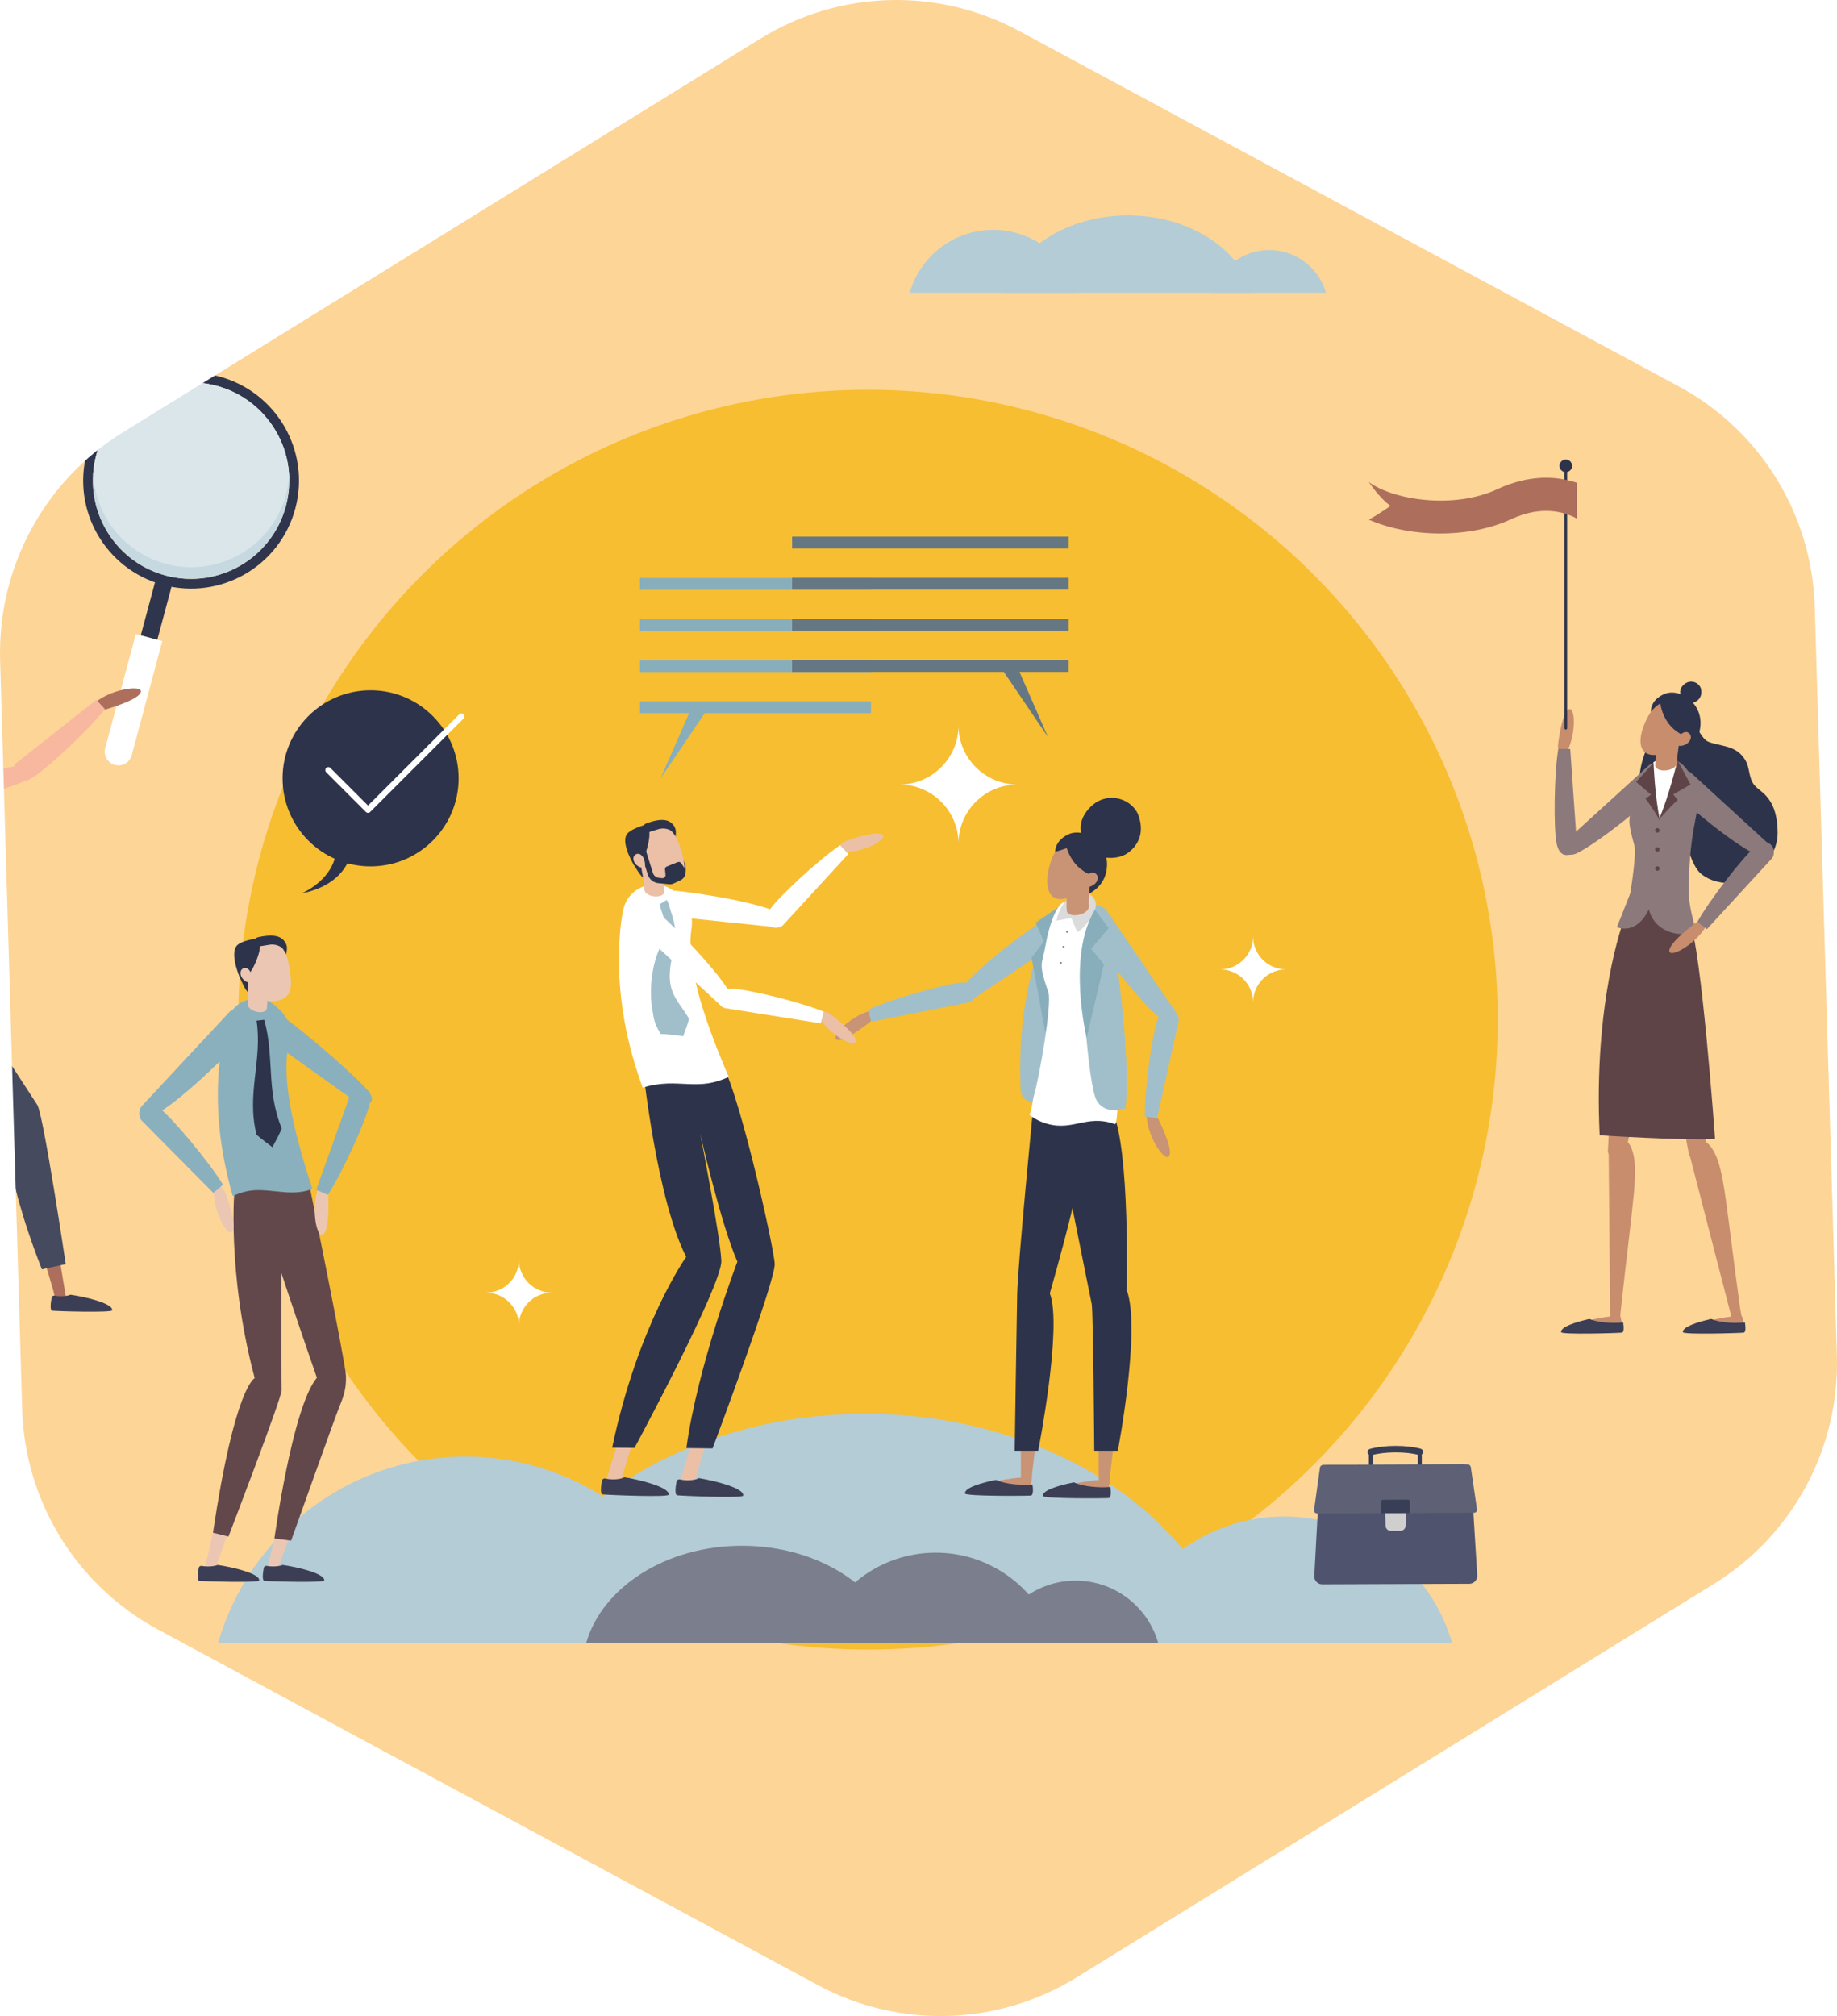 <?xml version="1.0" encoding="UTF-8"?><svg xmlns="http://www.w3.org/2000/svg" viewBox="0 0 1387.309 1522.189"><rect x="0" y="0" width="1387.309" height="1522.189" fill="#808080" stroke="none"/><defs><style>.cls-1{fill:#f7be31;}.cls-2{fill:#f8b89f;}.cls-3{fill:#ebc7b3;}.cls-4{fill:#ebc0a7;}.cls-5{fill:#fff;}.cls-6{fill:#fdd597;}.cls-7{fill:#657782;}.cls-8{fill:#8ab0bd;}.cls-9{fill:#b4ccd5;}.cls-10{fill:#8c797b;}.cls-11{fill:#cfcfcf;}.cls-12{fill:#c78d6d;}.cls-13{fill:#dbdbdb;}.cls-14{fill:#ad6f5c;}.cls-15{fill:#dae6ea;}.cls-16{fill:#c7d9e0;}.cls-17{fill:#c99375;}.cls-18{fill:#a1bfca;}.cls-19{fill:#8987a8;}.cls-20{fill:#88aebc;}.cls-21{fill:#2d334a;}.cls-22{fill:#2f354c;}.cls-23{fill:#383e56;}.cls-24{fill:#3b3e54;}.cls-25{fill:#62484b;}.cls-26{fill:#454a5f;}.cls-27{fill:#5e6175;}.cls-28{fill:#5e4447;}.cls-29{fill:#4f536e;}.cls-30{fill:#7b7e8d;}.cls-31{stroke:#2d334a;stroke-width:2px;}.cls-31,.cls-32{fill:none;stroke-linecap:round;stroke-linejoin:round;}.cls-32{stroke:#fff;stroke-width:4.554px;}</style></defs><g id="graphics"><g><path class="cls-6" d="M1652.947,350.474c-89.245,0-175.572,12.381-257.411,35.459C1185.104,114.981,856.215-59.431,486.556-59.431c-548.299,0-1006.909,383.608-1122.25,897.053-15.074-3.159-30.69-4.843-46.702-4.843-125.134,0-226.575,101.441-226.575,226.575,0,15.547,1.572,30.726,4.555,45.392-211.307,54.306-83.904,26.802-128.928,241.678-8.045,38.396-22,169.214-22,210,0,108.133-51.729,64.486,0,151l3270-70c112.302-113.823,60.72,133.808,104-25,21.63-79.368,64-234.774,64-321,0-522.078-207.63-940.95-729.708-940.95Z"/><circle class="cls-1" cx="655.505" cy="769.909" r="475.587"/><g><path class="cls-5" d="M199.105,183.769c16.77,0,30.912,11.247,35.296,26.609h-70.592c4.384-15.362,18.527-26.609,35.296-26.609Z"/><path class="cls-5" d="M27.064,171.181c24.703,0,45.536,16.568,51.995,39.198H-24.93c6.459-22.63,27.291-39.198,51.995-39.198Z"/><path class="cls-5" d="M188.426,210.379c-7.973-27.588-39.567-48.194-77.333-48.194s-69.36,20.606-77.333,48.194H188.426Z"/></g><path class="cls-15" d="M-118.503,250.166c70.116,0,129.246,47.026,147.578,111.257H-266.082c18.332-64.231,77.463-111.257,147.578-111.257Z"/><g><path class="cls-9" d="M958.563,188.794c20.323,0,37.463,13.631,42.776,32.248h-85.553c5.314-18.618,22.453-32.248,42.776-32.248Z"/><path class="cls-9" d="M750.062,173.537c29.938,0,55.186,20.079,63.014,47.505h-126.027c7.827-27.426,33.075-47.505,63.014-47.505Z"/><path class="cls-9" d="M945.621,221.042c-9.662-33.435-47.953-58.408-93.722-58.408s-84.059,24.973-93.722,58.408h187.444Z"/></g><g><path class="cls-9" d="M969.805,1145.044c60.267,0,111.092,40.42,126.849,95.63h-253.698c15.757-55.209,66.582-95.63,126.849-95.63Z"/><path class="cls-9" d="M351.515,1099.802c88.779,0,163.649,59.543,186.861,140.871H164.655c23.212-81.329,98.081-140.871,186.861-140.871Z"/><path class="cls-9" d="M931.427,1240.673c-28.653-99.147-142.199-173.202-277.923-173.202s-249.27,74.055-277.923,173.202H931.427Z"/></g><path class="cls-9" d="M1417.363,735.741c14.969,0,27.593,10.04,31.507,23.753h-63.014c3.914-13.713,16.538-23.753,31.507-23.753Z"/><path class="cls-5" d="M366.998,976.032c13.744,0,24.886-11.142,24.886-24.886,0,13.744,11.142,24.886,24.885,24.886-13.744,0-24.885,11.142-24.885,24.885,0-13.744-11.142-24.885-24.886-24.885Z"/><path class="cls-5" d="M921.432,731.953c13.744,0,24.886-11.142,24.886-24.885,0,13.744,11.142,24.885,24.885,24.885-13.744,0-24.885,11.142-24.885,24.886,0-13.744-11.142-24.886-24.886-24.886Z"/><path class="cls-5" d="M679.264,592.342c24.631,0,44.598-19.967,44.598-44.598,0,24.631,19.967,44.598,44.598,44.598-24.631,0-44.598,19.967-44.598,44.598,0-24.631-19.967-44.598-44.598-44.598Z"/><g><path class="cls-21" d="M1244.135,564.474c-10.274,19.756-9.967,61.676,14.82,63.172,2.329,.141,4.748,.037,6.891,.83,3.371,1.246,5.376,4.438,6.815,7.574,3.234,7.05,4.85,14.927,9.559,21.141,7.535,9.944,32.35,15.486,47.275-.41,8.467-9.017,13.413-18.204,12.96-29.759-.454-11.555-2.877-21.731-11.888-29.161-2.247-1.853-4.685-3.577-6.336-5.93-3.062-4.364-2.943-10.133-4.798-15.108-1.733-4.646-5.276-8.594-9.824-10.944-5.878-3.038-13.016-3.355-19.247-5.742-7.298-2.796-10.422-19.278-18.272-20.468-9.988-1.514-23.363,15.975-27.955,24.805Z"/><path class="cls-12" d="M1292.185,865.971c-3.164-3.895-6.134-5.535-10.224-4.626-4.492,.998-7.262,5.519-6.112,9.974l32.082,124.233c.506,1.959,2.474,3.165,4.449,2.726,1.975-.439,3.247-2.364,2.876-4.353l-1.017-5.45c-12.01-87.24-11.953-108.079-22.055-122.503Z"/><path class="cls-12" d="M1279.692,748.638c-6.414-13.951-14.804-14.674-20.176-13.268-.381,.004-.765,.027-1.153,.086-4.548,.7-7.61,5.029-6.756,9.55l23.822,126.078c.376,1.988,2.26,3.321,4.259,3.013,.669-.103,1.268-.38,1.763-.774,4.2-2.217,6.914-6.588,6.936-11.44,.113-25.262-.355-95.103-8.695-113.244Z"/><path class="cls-12" d="M1232.003,866.575c-2.132-4.543-4.619-6.85-8.807-6.954-4.599-.115-8.378,3.606-8.336,8.207l1.188,128.303c.019,2.023,1.638,3.668,3.661,3.718,2.023,.05,3.721-1.512,3.841-3.531l.327-5.535c9.375-87.562,14.454-107.773,8.127-124.207Z"/><path class="cls-12" d="M1247.93,751.22c-2.862-15.086-10.83-17.81-16.383-17.741-.371-.088-.749-.159-1.139-.194-4.582-.417-8.598,3.046-8.859,7.639l-7.273,128.102c-.115,2.02,1.392,3.768,3.407,3.951,.674,.061,1.322-.063,1.897-.326,4.611-1.139,8.299-4.727,9.489-9.431,6.199-24.489,22.581-92.384,18.86-112.001Z"/><path class="cls-10" d="M1275.282,686.08c1.77,24.82,4.845,59.487,3.232,58.801-21.499-9.147-35.724,5.421-57.113-4.584-3.122-1.462-2.539-1.29-5.291-3.657,2.395-4.09,5.16-17.704,6.574-21.65,4.934-13.752,13.916-68.264,11.665-76.388-6.313-22.858-3.596-19.557-.117-34.454,3.136-13.402,10.636-25.369,15.694-28.992,.563-.405-.103-.329,.425-.528,6.121-2.292,11.336-2.251,15.714-.302,.021,.007,.034,.014,.055,.027,7.541,3.39,12.557,12.469,15.323,24.992,3.472,15.769-7.047,22.363-6.162,86.736Z"/><path class="cls-28" d="M1225.909,695.927s-22.645,60.386-17.841,161.258c0,0,62.445,4.117,87.148,2.745,0,0-10.282-144.103-19.208-164.003l-31.571-14.41-18.527,14.41Z"/><path class="cls-10" d="M1257.86,591.734c7.023-8.587-1.032-13.623-1.193-13.856-1.896-2.73-8.388-2.495-11.522,.076l-66.963,60.955c-1.172,.874,.244,2.843,1.078,4.044,.279,.402,.648,.702,1.061,.899,2.771,2.024,7.307,1.966,10.464,.442,16.434-7.936,57.944-41.393,67.076-52.559Z"/><path class="cls-12" d="M1179.624,570.412c-2.266-2.236-3.351-5.401-2.942-8.558,1.048-8.098,3.541-23.303,7.744-26.063,5.782-3.797,6.303,22.503-3.512,35.893l-1.29-1.272Z"/><path class="cls-10" d="M1176.819,565.451c-3.087,18.646-3.712,60.085-1.157,71.79,2.119,9.71,7.983,8.281,8.242,8.299,3.041,.214,7.072-3.873,7.028-7.498l-5.07-72.493-9.043-.098Z"/><path class="cls-12" d="M1315.69,994.031s2.805,9.538,1.122,10.099c-1.683,.561-40.959,2.244-43.765,.561-2.805-1.683,5.611-4.489,5.611-4.489,0,0,18.516-5.05,29.176-6.172,0,0,7.855-.561,7.855,0Z"/><path class="cls-24" d="M1292.304,995.875c4.068,1.785,10.826,2.955,18.481,2.955,2.447,0,4.8-.121,7.006-.342,.51,3.465,.734,7.505-.947,7.699-2.966,.342-45.67,1.638-45.92-.342-.495-3.91,10.963-7.646,21.381-9.969Z"/><path class="cls-12" d="M1223.72,994.031s2.805,9.538,1.122,10.099c-1.683,.561-40.959,2.244-43.765,.561-2.805-1.683,5.611-4.489,5.611-4.489,0,0,18.516-5.05,29.176-6.172,0,0,7.855-.561,7.855,0Z"/><path class="cls-24" d="M1200.334,995.875c4.068,1.785,10.826,2.955,18.481,2.955,2.447,0,4.8-.121,7.006-.342,.51,3.465,.734,7.505-.947,7.699-2.966,.342-45.67,1.638-45.92-.342-.495-3.91,10.963-7.646,21.381-9.969Z"/><path class="cls-10" d="M1264.594,597.457c-6.307-7.976,1.419-13.28,1.579-13.514,1.87-2.748,7.955-2.853,10.811-.518l60.825,55.741c1.071,.789-.323,2.773-1.145,3.982-.275,.404-.632,.715-1.026,.927-2.667,2.107-6.923,2.284-9.835,.966-15.161-6.861-53.008-37.212-61.209-47.584Z"/><path class="cls-21" d="M1264.459,570.015s15.784-3.265,19.125-18.182c4.485-20.028-14.588-32.906-26.658-27.816-11.112,4.686-10.608,13.692-9.712,16.021s17.245,29.976,17.245,29.976Z"/><path class="cls-21" d="M1271.532,528.732s-5.681-6.042-.36-11.396c5.321-5.354,12.508-1.871,13.498,3.096,1.099,5.515-2.03,8.338-4.443,9.499-2.413,1.162-6.345,.741-8.696-1.199Z"/><path class="cls-21" d="M1246.974,536.079s15.103-2.891,18.011-7.529c2.909-4.637-4.528-5.186-4.528-5.186,0,0-10.015,1.97-13.484,12.715Z"/><path class="cls-12" d="M1269.999,555.457c-5.976,11.766-19.017,17.14-26.207,13.488-7.19-3.652-5.807-14.949,.169-26.714,5.976-11.766,14.847-14.792,22.037-11.14,7.19,3.652,9.978,12.6,4.001,24.366Z"/><path class="cls-5" d="M1266.395,586.821l-12.352,30.879-1.372,.247s-4.803-27.009-4.803-35.93c0-2.875,.357-4.968,.844-6.485,.563-.405,1.112-.707,1.64-.906,6.121-2.292,11.336-2.251,15.714-.302,.021,.007,.034,.014,.055,.027,3.156,1.942,.274,12.469,.274,12.469Z"/><path class="cls-28" d="M1252.671,619.072s7.548-8.921,14.41-15.096l-3.431-4.117,13.038-7.548-9.793-18.214s-6.676,27.821-14.224,44.976Z"/><path class="cls-28" d="M1253.74,619.754s-5.597-9.697-11.07-16.762l4.17-2.991-11.232-9.633,13.189-14.389s.984,26.623,4.943,43.776Z"/><path class="cls-12" d="M1270.055,549.849l-16.184-3.012c-.414,2.215-3.973,23.35-3.841,31.443,.385,2.523,4.356,4.01,8.871,3.321,4.058-.619,7.148-2.786,7.456-5.05l.019-.002c-.079-4.853,2.24-18.957,3.679-26.7Z"/><path class="cls-21" d="M1253.497,528.092s.548,17.657,15.552,25.957c7.729,4.276,12.408-8.241,12.408-8.241l-6.193-13.524s-5.798-6.242-10.914-6.487c-.438-.021-10.854,2.294-10.854,2.294Z"/><path class="cls-12" d="M1276.008,559.505c-1.756,2.768-6.749,4.564-8.753,3.293-2.004-1.271-1.082-3.833,.673-6.601,1.756-2.768,5.023-4.326,7.027-3.055,2.004,1.271,2.808,3.595,1.053,6.363Z"/><path class="cls-10" d="M1244.437,681.517s0,13.038,11.665,19.9c11.665,6.862,25.515,2.668,25.515,2.668,0,0-7.673-19.824-6.301-39.037l-30.879,16.469Z"/><path class="cls-12" d="M1288.1,695.971c-3.076-.819-6.354-.147-8.867,1.806-6.447,5.011-18.285,14.873-18.532,19.895-.339,6.909,22.59-5.984,29.15-21.235l-1.75-.466Z"/><path class="cls-10" d="M1281.89,696.036c9.214-16.502,34.566-49.287,43.862-56.844,7.712-6.269,11.405-1.496,11.619-1.348,2.511,1.729,3.113,7.438,.819,10.244l-49.169,53.511-7.13-5.562Z"/><path class="cls-10" d="M1231.243,674.48l-10.137,25.561s17.155,8.178,26.762-19.897l-16.625-5.664Z"/><path class="cls-28" d="M1249.926,626.964c0-.947,.768-1.715,1.715-1.715s1.716,.768,1.716,1.715-.768,1.716-1.716,1.716-1.715-.768-1.715-1.716Z"/><path class="cls-28" d="M1249.926,641.374c0-.947,.768-1.716,1.715-1.716s1.716,.768,1.716,1.716-.768,1.715-1.716,1.715-1.715-.768-1.715-1.715Z"/><path class="cls-28" d="M1249.926,655.784c0-.947,.768-1.716,1.715-1.716s1.716,.768,1.716,1.716-.768,1.715-1.716,1.715-1.715-.768-1.715-1.715Z"/><g><line class="cls-31" x1="1182.502" y1="549.855" x2="1182.502" y2="351.744"/><path class="cls-21" d="M1177.736,351.744c0-2.632,2.134-4.766,4.766-4.766s4.766,2.134,4.766,4.766-2.134,4.766-4.766,4.766-4.766-2.134-4.766-4.766Z"/><path class="cls-14" d="M1190.932,364.525v27.068c-8.566-4.713-26.02-10.585-49.572,.361-15.946,7.418-34.935,10.86-53.699,10.86-19.375,0-38.513-3.666-53.836-10.423,7.842-4.463,16.258-10.386,16.258-10.386-6.446-4.788-12.218-12.032-16.395-18.066,18.253,13.515,63.998,20.834,97.149,5.411,24.973-11.607,45.632-9.688,60.095-4.825Z"/></g></g><g><path class="cls-17" d="M789.306,977.096c-2.28-4.946-4.962-7.468-9.506-7.612-4.99-.158-9.119,3.851-9.107,8.844l.337,139.242c.005,2.196,1.75,3.992,3.945,4.062,2.195,.07,4.05-1.613,4.194-3.804l.396-6.004c10.823-94.952,16.484-116.847,9.741-134.728Z"/><path class="cls-17" d="M811.444,854.612c-2.95-16.401-11.569-19.438-17.596-19.42-.401-.099-.811-.18-1.234-.223-4.968-.5-9.361,3.217-9.692,8.199l-9.21,138.937c-.145,2.191,1.472,4.103,3.657,4.323,.731,.074,1.435-.055,2.062-.334,5.015-1.189,9.054-5.045,10.394-10.136,6.979-26.511,25.455-100.019,21.619-121.345Z"/><path class="cls-17" d="M834.374,864.263c-7.136-15.059-16.249-15.737-22.061-14.143-.413,.009-.83,.038-1.25,.108-4.926,.816-8.195,5.553-7.21,10.448l27.441,136.511c.433,2.153,2.494,3.575,4.66,3.216,.724-.12,1.371-.428,1.903-.862,4.53-2.459,7.42-7.237,7.382-12.502-.196-27.414-1.585-103.195-10.864-122.776Z"/><path class="cls-17" d="M777.616,1115.991s2.797,10.421,.956,10.986c-1.841,.565-44.495,1.375-47.495-.524-3-1.899,6.203-4.725,6.203-4.725,0,0,20.219-4.999,31.813-5.941,0,0,8.537-.405,8.522,.203Z"/><path class="cls-24" d="M752.198,1117.386c4.368,2.042,11.669,3.486,19.973,3.684,2.655,.063,5.211-.007,7.61-.189,.464,3.772,.602,8.161-1.227,8.328-3.227,.294-49.59,.595-49.81-1.56-.435-4.255,12.092-8.011,23.454-10.262Z"/><path class="cls-17" d="M848.087,978.96c-2.28-4.946-4.961-7.468-9.506-7.612-4.991-.158-9.119,3.851-9.107,8.844l.337,139.242c.005,2.196,1.75,3.992,3.945,4.062,2.195,.07,4.05-1.613,4.194-3.804l.396-6.004c10.822-94.952,16.484-116.847,9.741-134.728Z"/><path class="cls-17" d="M836.398,1117.855s2.797,10.421,.956,10.986c-1.841,.565-44.495,1.375-47.495-.524-3-1.899,6.203-4.725,6.203-4.725,0,0,20.219-4.999,31.813-5.941,0,0,8.537-.406,8.522,.203Z"/><path class="cls-24" d="M810.979,1119.25c4.368,2.042,11.669,3.486,19.973,3.684,2.655,.063,5.211-.007,7.61-.19,.464,3.772,.602,8.161-1.227,8.328-3.227,.294-49.59,.595-49.81-1.56-.435-4.255,12.092-8.011,23.454-10.262Z"/><path class="cls-21" d="M780.078,838.301s-11.422,116.761-11.889,138.701c-.467,21.939-1.867,118.366-1.867,118.366h17.738s18.478-93.626,8.772-118.833c0,0,33.239-114.023,29.038-138.234h-41.793Z"/><path class="cls-21" d="M798.065,852.833s25.246,126.567,26.394,131.669c1.147,5.102,1.935,110.865,1.935,110.865h17.8s17.601-91.959,6.742-121.267c0,0,2.535-106.455-10.697-134.633l-34.158-1.167-8.015,14.533Z"/><path class="cls-18" d="M799.246,688.039c10.374-4.887,13.402,4.454,13.595,4.674,2.262,2.587,.396,9.038-2.969,11.535l-77.932,51.849c-1.171,.955-2.79-.958-3.785-2.096-.333-.38-.542-.826-.635-1.29-1.334-3.287-.137-7.821,2.184-10.604,12.083-14.488,56.052-47.714,69.542-54.069Z"/><path class="cls-18" d="M802.449,687.195c-.859-2.009-3.643-2.187-4.742-.299-7.944,13.652-30.215,59.116-26.971,135.213,.813,19.074,32.918,7.609,32.918,7.609l8.079-120.806-9.284-21.717Z"/><path class="cls-20" d="M801.241,683.669l-19.104,12.941,6.162,14.174-9.244,12.325,10.491,57.129s27.352-58.455,11.694-96.569Z"/><path class="cls-18" d="M819.624,698.252c-4.992-10.324,4.318-13.447,4.537-13.642,2.563-2.288,9.033-.487,11.564,2.852l52.633,77.404c.967,1.161-.93,2.799-2.057,3.806-.377,.336-.821,.55-1.283,.648-3.273,1.367-7.819,.216-10.625-2.076-14.609-11.936-48.278-55.568-54.769-68.992Z"/><path class="cls-17" d="M659.838,764.54c.009,3.13-1.45,6.078-3.937,7.979-6.378,4.875-18.718,13.663-23.555,12.64-6.654-1.407,11.344-19.981,27.486-22.4l.005,1.781Z"/><path class="cls-18" d="M655.505,762.458c17.765-8.13,58.935-19.977,71.304-20.599,10.26-.516,10.423,5.721,10.512,5.975,1.037,2.976-1.949,8.104-5.577,9.042l-73.692,14.576-2.547-8.995Z"/><path class="cls-5" d="M842.106,848.77c1.706,.612,3.565-27.213,.262-52.722,1.623-21.967-2.609-74.656-7.136-90.718-5.686-20.175-15.314-31.435-32.192-23.974-5.312,2.348-10.742,16.903-13.447,32.482-2.705,15.579-5.709,12.336,2.172,35.547,2.802,8.251-6.647,63.233-10.916,77.713-1.227,4.161-1.223,10.278-3.451,14.638,2.981,2.277,5.797,3.951,9.104,5.271,22.672,9.048,32.871-6.395,55.602,1.763Z"/><path class="cls-21" d="M816.896,677.168s16.113-4.242,18.738-19.823c3.525-20.922-16.874-33.162-29.052-27.242-11.212,5.451-10.194,14.718-9.141,17.074,1.053,2.355,19.455,29.991,19.455,29.991Z"/><path class="cls-21" d="M826.007,644.375s-18.233-14.92-5.222-31.966c13.012-17.047,34.542-9.89,39.165,3.736,5.132,15.128-2.639,24.235-9.007,28.398-6.367,4.163-17.6,4.43-24.937-.167Z"/><path class="cls-18" d="M826.977,683.355l-10.693,44.106s4.933,91.267,11.871,103.326c6.938,12.059,21.86,5.982,21.86,5.982,4.622-42.452-9.649-131.306-9.649-131.306l-5.34-15.915c-.961-2.864-3.324-5.037-6.258-5.757-1.16-.285-1.79-.436-1.79-.436Z"/><path class="cls-13" d="M822.741,675.221c3.929,2.006,5.735,6.588,4.438,10.805-.483,1.571-1.219,3.369-2.333,5.325-5.553,9.752-11.297,12.489-11.297,12.489l-4.497-10.715-11.173,2.06s1.663-11.575,10.469-18.085c5.929-4.383,10.921-3.651,14.393-1.879Z"/><path class="cls-17" d="M823.893,656.995l-16.928-1.735c-.24,2.317-2.12,24.392-1.3,32.719,.609,2.567,4.827,3.763,9.42,2.672,4.129-.981,7.128-3.474,7.255-5.833l.02-.004c-.491-4.993,.706-19.72,1.534-27.819Z"/><path class="cls-17" d="M822.208,660.079c-4.01,13.039-16.343,20.816-24.311,18.366-7.968-2.45-8.554-14.2-4.544-27.239,4.01-13.039,12.509-17.688,20.478-15.237,7.968,2.45,12.387,11.072,8.378,24.111Z"/><path class="cls-21" d="M804.116,633.506s1.453,18.203,17.361,26.019c8.195,4.026,12.397-9.132,12.397-9.132l-7.074-13.652s-6.3-6.153-11.594-6.149c-.454,0-11.091,2.914-11.091,2.914Z"/><path class="cls-21" d="M796.975,643.103s15.43-3.818,18.177-8.765c2.746-4.947-4.96-5.104-4.96-5.104,0,0-10.229,2.586-13.217,13.868Z"/><path class="cls-17" d="M828.237,665.682c-1.66,2.954-6.715,5.083-8.854,3.882-2.139-1.202-1.329-3.897,.331-6.851,1.66-2.954,4.946-4.743,7.085-3.541,2.139,1.202,3.097,3.556,1.438,6.51Z"/><path class="cls-19" d="M806.647,703.621c.014-.426-.321-.783-.748-.797-.427-.014-.783,.321-.797,.748-.013,.427,.321,.783,.748,.797,.426,.013,.783-.321,.797-.748Z"/><path class="cls-19" d="M803.912,714.963c.014-.426-.321-.783-.748-.797-.427-.014-.783,.321-.797,.748-.013,.426,.321,.783,.748,.797,.426,.014,.783-.321,.797-.748Z"/><path class="cls-19" d="M801.924,727.102c.013-.426-.321-.783-.748-.797-.426-.014-.783,.321-.797,.748-.014,.427,.321,.783,.748,.797,.427,.013,.783-.321,.797-.748Z"/><path class="cls-20" d="M826.92,686.81l10.408,13.943-13.252,15.623,9.582,11.733-12.964,55.617s-15.211-61.727,6.226-96.916Z"/><path class="cls-17" d="M867.726,839.839c3.225,.654,5.952,2.781,7.383,5.745,3.669,7.601,10.105,22.171,8.027,26.935-2.858,6.554-18.173-15.916-17.245-33.052l1.835,.372Z"/><path class="cls-18" d="M864.586,843.006c-.309-19.535,5.38-61.996,9.779-73.573,3.649-9.603,9.426-7.247,9.694-7.226,3.142,.246,6.638,5.04,6.04,8.739l-16.254,73.341-9.26-1.281Z"/></g><g><circle class="cls-21" cx="279.878" cy="587.677" r="66.481"/><polyline class="cls-32" points="247.949 581.467 277.942 611.46 348.484 540.918"/><path class="cls-21" d="M265.858,641.046s-1.709,26.246-38.026,33.489c0,0,26.238-10.871,26.149-35.068l11.877,1.579Z"/></g><g><path class="cls-4" d="M632.812,641.361c.987-3.044,3.342-5.445,6.363-6.502,7.748-2.709,22.534-7.324,26.909-4.793,6.018,3.482-17.377,15.809-33.833,13.026l.562-1.732Z"/><path class="cls-5" d="M634.429,638.172c-15.742,10.637-46.417,38.827-53.193,48.783-5.621,8.259-.525,11.551-.359,11.753,1.946,2.367,7.715,2.483,10.331-.054l49.401-53.815-6.18-6.667Z"/><path class="cls-5" d="M498.807,672.089c-11.141,.485-9.523,9.896-9.589,10.174-.777,3.25,3.747,7.959,7.773,8.587l90.541,9.382c1.44,.293,1.968-2.087,2.31-3.516,.114-.478,.092-.956-.037-1.397-.338-3.433-3.42-6.795-6.676-8.14-16.955-7.006-69.836-15.72-84.323-15.088Z"/><path class="cls-4" d="M462.73,1123.374c-.352-.035-.707-.106-1.058-.215-2.826-.873-4.408-3.872-3.535-6.696l11.37-36.79c.873-2.824,3.877-4.407,6.696-3.535,2.826,.873,4.408,3.872,3.535,6.696l-11.37,36.79c-.765,2.473-3.159,3.995-5.638,3.749Z"/><path class="cls-4" d="M518.256,1125.913c-.353-.028-.709-.091-1.062-.193-2.843-.815-4.487-3.78-3.673-6.621l10.604-37.018c.814-2.842,3.784-4.487,6.621-3.673,2.843,.814,4.487,3.78,3.673,6.621l-10.604,37.018c-.713,2.489-3.075,4.06-5.559,3.865Z"/><path class="cls-24" d="M471.512,1115.376c-1.626,1.006-4.919,1.67-8.718,1.625-2.079-.025-4-.259-5.577-.636-1.165-.279-2.336,.439-2.563,1.615-.768,3.974-1.585,10.079,.574,10.354,3.211,.41,49.489,2.368,49.786,.224,.784-5.656-21.574-11.25-33.501-13.181Z"/><path class="cls-24" d="M527.798,1116.049c-1.626,1.006-4.919,1.67-8.718,1.625-2.079-.025-4-.259-5.577-.636-1.165-.279-2.336,.439-2.563,1.615-.768,3.974-1.585,10.079,.574,10.354,3.211,.41,49.489,2.368,49.786,.224,.784-5.656-21.574-11.25-33.501-13.181Z"/><path class="cls-21" d="M485.816,808.599s10.4,97.364,32.399,140.404c0,0-36.456,51.283-55.901,144.054l16.872,.202s66.242-123.047,65.56-141.281c-.682-18.234-16.013-96.265-16.013-96.265,0,0,15.709,68.74,28.138,96.9,0,0-30.059,78.668-38.519,140.768l19.775,.236s47.494-126.237,46.933-139.307c-.561-13.07-29.361-141.535-42.097-154.242l-57.147,8.53Z"/><path class="cls-5" d="M468.498,747.822c.187,2.162,.419,4.325,.669,6.522,.588,5.091,1.342,10.269,2.272,15.565,.376,2.136,.776,4.306,1.204,6.471,.916,4.578,1.969,9.209,3.182,13.951,.526,2.086,1.087,4.2,1.682,6.345,.88,3.245,1.857,6.536,2.903,9.88,.642,2.058,1.295,4.146,2.005,6.239,.921,2.757,1.893,5.549,2.91,8.37,6.042-1.8,12.304-2.857,18.608-3.075,10.43-.358,20.966,1.468,31.268-.195,5.266-.845,10.296-2.582,15.164-4.759-.654-1.513-1.296-3.008-1.922-4.48-.894-2.09-1.748-4.134-2.58-6.143-.949-2.303-1.881-4.578-2.745-6.777-.374-.924-.742-1.847-1.098-2.759-.468-1.172-.92-2.337-1.366-3.48-1.605-4.12-3.074-8.073-4.442-11.875-.767-2.152-1.506-4.246-2.211-6.299-1.166-3.409-2.246-6.707-3.237-9.856-.685-2.254-1.343-4.416-1.967-6.537-.424-1.493-.838-2.951-1.223-4.38-6.316-23.288-7.085-38.657-5.349-49.407,1.593-9.781-2.109-19.642-9.888-25.749l-3.045-2.392c-11.854-9.332-28.535-5.465-35.692,6.466-1.348,2.247-2.361,4.785-2.934,7.57-1.202,5.885-2.161,12.606-2.643,20.205-.177,2.807-.314,5.631-.412,8.485-.342,10.358-.119,21.017,.886,32.092Z"/><path class="cls-21" d="M509.846,632.904s1.773-5.89-.941-9.479c-2.579-3.41-6.748-6.812-20.667-1.786-1.987,.717-3.176,2.755-2.834,4.839l.97,5.906,23.473,.52Z"/><path class="cls-21" d="M517.632,659.756s1.376-6.377-2.17-11.32c-3.546-4.943-4.538,1.469-4.538,1.469l6.709,9.851Z"/><path class="cls-21" d="M478.151,652.141c.384,.53,6.269,10.824,8.156,10.724,2.587-.136,.487-8.485,.487-8.485l-8.643-2.239Z"/><path class="cls-4" d="M484.391,647.852c2.626,8.336,5.419,15.048,11.396,17.813,2.096,.971,4.637,1.68,7.493,1.622,1.785-.037,3.69-.37,5.686-1.129,5.205-1.975,7.408-5.224,7.855-9.454,.516-4.848-1.268-10.984-3.467-17.971-4.12-13.088-12.701-17.706-20.7-15.189-7.996,2.517-12.385,11.22-8.264,24.308Z"/><path class="cls-4" d="M482.932,647.916l14.752-3.039c.418,2.019,4.044,21.29,4.065,28.695-.308,2.314-3.915,3.744-8.056,3.193-3.723-.495-6.587-2.423-6.909-4.489l-.018-.002c-.013-4.44-2.381-17.302-3.834-24.36Z"/><path class="cls-21" d="M478.673,653.003s3.747,.448,6.175-3.156c3.197-4.745,5.313-14.244,5.562-18.45,.439-7.4-1.948-8.952-1.948-8.952,0,0-13.452,3.362-15.604,8.392-3.221,7.528,5.815,22.166,5.815,22.166Z"/><path class="cls-21" d="M487.09,640.044l6.001,19.101c.634,2.018,2.404,3.456,4.509,3.664l2.414,.238c1.487,.147,2.736-1.103,2.589-2.59l-.404-4.062c-.09-.909,.431-1.768,1.279-2.109l8.432-3.379c.901-.36,1.933-.041,2.471,.765l2.242,3.358c2.211,3.314,.974,7.82-2.621,9.537l-4.992,2.387c-1.066,.51-2.239,.749-3.416,.703-.088,.001-.177-.003-.267-.012l-.159-.016c-.003-0-.005-0-.007-.001l-1.864-.184h0s-6.095-.603-6.095-.603c-3.719-.366-6.858-2.918-7.978-6.485l-6.001-19.099,3.867-1.215Z"/><path class="cls-4" d="M478.631,650.037c.879,2.84,4.823,5.599,6.879,4.963,2.056-.637,1.858-3.098,.979-5.938-.879-2.84-3.368-4.981-5.425-4.344-2.056,.637-3.313,2.479-2.434,5.319Z"/><path class="cls-21" d="M488.654,628.695l8.454-2.582c2.835-.866,5.886-.681,8.596,.52l3.682,1.632-6.368-6.7-7.582-.469-8.432,3.281,1.651,4.317Z"/><path class="cls-18" d="M498.155,682.738c2.146,10.047,8.473,16.978,.901,31.547-7.094,13.651-9.049,34.466-6.213,49.11,.988,5.102,.674,8.397,6.173,17.356,5.332-.197,11.332,1.197,16.93,1.598,1.512-4.257,3.506-9.092,4.4-13.18-7.238-12.588-15.811-18.245-14.388-36.033,1.423-17.788,8.161-23.142,.782-44.66-1.097-3.373-1.47-6.276-3.194-8.963-1.736,1.047-4.014,2.425-5.393,3.225Z"/><path class="cls-4" d="M618.459,764.249c3.082-.859,6.385-.222,8.934,1.712,6.538,4.962,18.554,14.736,18.86,19.782,.422,6.94-22.777-5.751-29.549-21.005l1.754-.489Z"/><path class="cls-5" d="M622.01,763.836c-17.563-7.246-58.007-17.241-70.05-17.389-9.99-.123-9.918,5.944-9.995,6.194-.898,2.93,2.192,7.803,5.752,8.581l72.149,11.449,2.143-8.835Z"/><path class="cls-5" d="M491.275,684.446c-9.204-6.296-13.556,2.203-13.775,2.385-2.572,2.133-1.778,8.616,1.066,11.534l66.802,61.832c.976,1.098,2.827-.488,3.958-1.427,.378-.314,.648-.71,.809-1.14,1.789-2.949,1.341-7.487-.457-10.518-9.36-15.779-46.435-54.479-58.403-62.666Z"/></g><path class="cls-1" d="M1574.755,404.394c0-58.069-48.412-104.831-107.077-102.126-52.772,2.433-95.429,45.559-97.33,98.353-1.153,32.024,12.437,60.892,34.509,80.387,13.487,11.912,20.896,29.269,20.896,47.263v2.713c0,7.578,6.144,13.722,13.722,13.722h66.085c7.578,0,13.722-6.143,13.722-13.722v-2.726c0-18.21,7.791-35.531,21.366-47.668,20.929-18.714,34.107-45.909,34.107-76.196Z"/><g><rect class="cls-22" x="100.372" y="435.052" width="12.914" height="135.334" transform="translate(79.878 1015.956) rotate(-164.997)"/><path class="cls-5" d="M86.773,577.556h0c5.521,1.48,11.197-1.797,12.676-7.318l23.096-86.177-19.994-5.358-23.096,86.177c-1.48,5.521,1.797,11.197,7.318,12.676Z"/><path class="cls-22" d="M65.591,341.834c-11.649,43.467,14.144,88.147,57.611,99.797,43.467,11.649,88.147-14.144,99.797-57.611,11.649-43.467-14.144-88.147-57.611-99.797-43.467-11.649-88.147,14.144-99.797,57.611Zm7.093,1.901c10.6-39.55,51.254-63.019,90.803-52.419,39.55,10.6,63.018,51.254,52.419,90.803-10.6,39.55-51.254,63.018-90.803,52.419-39.55-10.6-63.019-51.254-52.419-90.803Z"/><path class="cls-16" d="M125.102,434.539c-35.038-9.39-57.451-42.367-54.743-77.266,.348-4.495,1.113-9.024,2.324-13.537,10.601-39.551,51.254-63.018,90.803-52.419,32.065,8.594,53.562,36.945,54.897,68.448,.313,7.35-.473,14.871-2.478,22.356-10.599,39.549-51.254,63.018-90.803,52.419Z"/><path class="cls-15" d="M125.256,425.72c-32.065-8.594-53.562-36.945-54.897-68.448,.348-4.495,1.113-9.024,2.324-13.537,10.601-39.551,51.254-63.018,90.803-52.419,32.065,8.594,53.562,36.945,54.897,68.448-.348,4.495-1.113,9.024-2.324,13.537-10.599,39.549-51.254,63.018-90.803,52.419Z"/></g><g><path class="cls-3" d="M240.491,1043.3c3.846-3.94,7.254-5.435,11.633-4.035,4.808,1.538,7.384,6.755,5.683,11.508l-47.449,132.542c-.748,2.09-3.019,3.211-5.133,2.535-2.114-.676-3.312-2.907-2.708-5.043l1.655-5.854c21.827-94.124,23.844-116.9,36.32-131.652Z"/><path class="cls-5" d="M207.293,920.99c1.117-16.811,9.435-20.834,15.492-21.494,.392-.144,.794-.272,1.215-.362,4.935-1.062,9.768,2.178,10.661,7.146l24.901,138.559c.393,2.185-1.017,4.288-3.188,4.755-.726,.156-1.448,.107-2.109-.104-5.173-.629-9.665-4.049-11.585-9.014-9.998-25.851-36.84-97.627-35.387-119.487Z"/><path class="cls-3" d="M193.095,1043.3c3.846-3.94,7.254-5.435,11.633-4.035,4.808,1.538,7.384,6.755,5.683,11.508l-47.449,132.542c-.748,2.09-3.018,3.211-5.133,2.535-2.114-.676-3.312-2.907-2.708-5.043l1.655-5.854c21.827-94.124,23.844-116.9,36.32-131.652Z"/><path class="cls-5" d="M179.355,917.482c3.818-16.41,12.676-19.036,18.76-18.709,.41-.079,.828-.14,1.258-.162,5.042-.251,9.288,3.727,9.367,8.774l2.195,140.762c.035,2.22-1.696,4.068-3.914,4.178-.741,.037-1.446-.129-2.065-.443-5.003-1.457-8.884-5.557-9.977-10.767-5.691-27.126-20.588-102.296-15.624-123.633Z"/><path class="cls-24" d="M157.072,1182.73c3.019,0,5.681-.45,7.266-1.135,10.554,1.477,32.051,6.43,31.384,11.707-.246,1.944-42.185,.672-45.099,.336-2.053-.237-1.213-6.312-.538-9.88,.191-1.008,1.169-1.649,2.176-1.454,1.382,.269,3.034,.425,4.812,.425Z"/><path class="cls-24" d="M206.201,1182.73c3.019,0,5.681-.45,7.266-1.135,10.555,1.477,32.051,6.43,31.384,11.707-.246,1.944-42.185,.672-45.099,.336-2.053-.237-1.213-6.312-.538-9.88,.191-1.008,1.169-1.649,2.176-1.454,1.382,.269,3.034,.425,4.812,.425Z"/><path class="cls-25" d="M233.432,893.794s27.437,134.76,27.835,144.957c.398,10.197-2.093,16.371-5.178,23.918-3.085,7.547-36.25,100.605-36.25,100.605l-12.603-1.634s13.487-99.074,32.066-121.4c0,0-46.95-135.09-46.95-146.446h41.079Z"/><path class="cls-25" d="M160.841,1157.254l11.691,2.92s40.414-105.248,40.137-110.488c-.278-5.24,.002-155.892,.002-155.892l-35.434,1.802s-6.403,63.968,15.116,144.986c0,0-15.023,5.975-31.512,116.671Z"/><path class="cls-8" d="M170.393,881.431c-.675-3.191-1.289-6.329-1.823-9.412-.36-2.036-.697-4.049-1.003-6.026-.708-4.501-1.276-8.882-1.724-13.203-.206-2.046-.387-4.089-.55-6.104-.397-4.986-.642-9.85-.738-14.617-.039-2.061-.069-4.082-.052-6.104,.054-13.199,1.216-25.656,3.118-37.637,1.111-7.002,2.589-13.141,4.221-18.488,4.901-15.967,24.935-21.137,37.018-9.622l2.608,2.481c6.676,6.339,9.237,15.803,6.906,24.725-2.552,9.807-3.182,24.113,.629,46.245,.234,1.359,.484,2.746,.75,4.168,.389,2.018,.812,4.081,1.247,6.231,.642,3.002,1.355,6.15,2.135,9.412,.473,1.968,.976,3.973,1.5,6.033,.932,3.643,1.948,7.434,3.072,11.389,.314,1.102,.633,2.217,.964,3.348,.252,.876,.509,1.76,.772,2.65,.61,2.116,1.273,4.303,1.953,6.519,.597,1.935,1.209,3.905,1.851,5.918,.862,2.704,1.76,5.478,2.697,8.318-5.725,2.344-12.46,2.957-18.719,2.619-10.527-.568-21.204-3.032-31.481-.681-3.442,.787-6.729,2.095-10.036,3.347-1.494-5.303-2.828-10.486-3.999-15.554-.477-2.002-.901-3.991-1.316-5.953Z"/><path class="cls-3" d="M243.372,894.655c2.756,1.948,4.437,5.073,4.554,8.446,.3,8.653,.314,24.991-3.607,28.603-5.394,4.97-10.475-22.457-2.515-38.158l1.569,1.109Z"/><path class="cls-8" d="M204.9,761.946c-10.474-5.353-13.887,4.123-14.092,4.343-2.405,2.577-.705,9.252,2.662,11.924l78.184,55.732c1.169,1.018,7.276-.484,8.334-1.618,.354-.379,.583-.829,.694-1.301,1.476-3.325-3.706-8.661-6.272-11.349-12.604-13.2-55.889-50.77-69.508-57.731Z"/><path class="cls-8" d="M247.564,902.236c10.942-16.79,29.204-56.759,31.711-69.213,2.079-10.331-4.223-11.442-4.467-11.57-2.862-1.504-8.516,.748-10.019,4.286l-25.963,72.549,8.739,3.948Z"/><path class="cls-8" d="M187.866,777.541c6.672-9.687-2.278-14.306-2.47-14.538-2.242-2.72-9.082-1.905-12.169,1.086l-65.445,70.255c-1.162,1.026,.506,2.983,1.492,4.179,.33,.4,.746,.686,1.2,.857,3.105,1.897,7.893,1.44,11.096-.446,16.675-9.82,57.62-48.797,66.296-61.394Z"/><path class="cls-3" d="M163.623,894.516c3.214,1.031,5.754,3.508,6.878,6.691,2.882,8.164,7.797,23.745,5.14,28.368-3.654,6.359-16.73-18.279-13.847-35.646l1.829,.587Z"/><path class="cls-8" d="M168.451,894.531c-10.42-17.118-38.589-50.846-48.74-58.484-8.421-6.335-12.144-1.13-12.365-.966-2.592,1.932-3.002,8.005-.459,10.887l54.231,54.74,7.334-6.178Z"/><path class="cls-21" d="M193.747,770.642c4.568,29.805-7.88,55.551,.034,86.189,3.831,3.276,7.911,6.289,11.921,9.343,2.547-4.643,5.024-9.236,7.083-14.121-12.022-29.184-5.327-54.019-13.277-82.089-1.924,.196-3.841,.446-5.761,.679Z"/><g><path class="cls-21" d="M180.677,737.061c.315,.59,4.851,11.823,6.776,11.983,2.638,.22,1.665-8.523,1.665-8.523l-8.441-3.461Z"/><path class="cls-21" d="M215.421,721.963s2.609-5.718,.356-9.726c-2.14-3.808-5.89-7.828-20.676-4.663-2.11,.452-3.596,2.35-3.538,4.508l.166,6.113,23.692,3.769Z"/><path class="cls-3" d="M187.587,733.58c1.507,8.802,3.408,15.983,9.077,19.608,1.988,1.273,4.463,2.341,7.362,2.678,1.812,.209,3.787,.135,5.912-.357,5.542-1.281,8.221-4.266,9.258-8.486,1.192-4.836,.234-11.295-1.028-18.673-2.364-13.819-10.413-19.68-18.858-18.236-8.443,1.444-14.088,9.648-11.724,23.467Z"/><path class="cls-3" d="M186.623,734.434l14.689-.994c.138,2.011,1.103,21.154,.145,28.33-.604,2.201-4.286,3.109-8.225,2.029-3.541-.971-6.06-3.217-6.099-5.26l-.017-.004c.574-4.302-.02-17.073-.494-24.1Z"/><path class="cls-21" d="M181.086,738.005s3.732,.971,6.687-2.342c3.893-4.362,7.346-13.686,8.18-17.91,1.466-7.431-.736-9.332-.736-9.332,0,0-14.083,1.545-16.957,6.34-4.301,7.176,2.826,23.244,2.826,23.244Z"/><path class="cls-21" d="M194.548,714.775l8.915-1.446c2.989-.485,6.053,.124,8.631,1.714l3.502,2.161-5.521-7.662-7.611-1.522-8.989,2.157,1.075,4.598Z"/><path class="cls-3" d="M181.709,735.774c.49,2.95,4.045,6.236,6.182,5.882,2.136-.355,2.274-2.835,1.784-5.785-.49-2.95-2.68-5.422-4.816-5.067-2.136,.355-3.639,2.021-3.149,4.971Z"/></g></g><g><path class="cls-29" d="M1109.657,1195.809l-111.083,.428c-3.449,.013-6.199-2.878-6.012-6.322l4.238-78.211c.172-3.173,2.789-5.661,5.966-5.673l102.004-.393c3.178-.012,5.813,2.456,6.01,5.627l4.841,78.176c.213,3.443-2.514,6.355-5.963,6.369Z"/><path class="cls-11" d="M1057.632,1155.808l-7.343,.028c-2.108,.008-3.84-1.665-3.904-3.772l-.37-12.119c-.067-2.188,1.685-4.001,3.874-4.009l7.989-.031c2.189-.008,3.954,1.79,3.905,3.979l-.276,12.121c-.048,2.108-1.766,3.794-3.874,3.802Z"/><g><path class="cls-23" d="M1035.274,1108.05h0c-.824,.003-1.495-.662-1.498-1.486l-.03-7.698c-.003-.824,.662-1.495,1.486-1.498h0c.824-.003,1.495,.662,1.498,1.486l.03,7.698c.003,.824-.662,1.495-1.486,1.498Z"/><path class="cls-23" d="M1072.278,1107.907h0c-.824,.003-1.495-.662-1.498-1.486l-.03-7.698c-.003-.824,.662-1.495,1.486-1.498h0c.824-.003,1.495,.662,1.498,1.486l.03,7.698c.003,.824-.662,1.495-1.486,1.498Z"/><path class="cls-23" d="M1034.618,1098.765c-.815-.21-1.501-.835-1.748-1.703-.372-1.303,.382-2.661,1.685-3.033,5.147-1.47,11.951-2.296,19.159-2.323,7.208-.028,14.014,.747,19.176,2.175,1.306,.362,2.071,1.714,1.709,3.02-.362,1.306-1.693,2.068-3.02,1.709-4.731-1.309-11.074-2.023-17.845-1.997-6.771,.026-13.103,.784-17.83,2.135-.435,.124-.876,.123-1.285,.018Z"/></g><path class="cls-27" d="M1115.431,1139.647l-4.681-31.847c-.184-1.253-1.262-2.18-2.529-2.175l-21.731,.084-87.178,.336c-1.267,.005-2.337,.94-2.511,2.195l-4.435,31.883c-.188,1.349,.863,2.551,2.225,2.546l19.732-.076,98.902-.381c1.362-.005,2.404-1.216,2.205-2.563Z"/><path class="cls-23" d="M1044.431,1132.378h18.917c.755,0,1.368,.613,1.368,1.368v8.694h-21.653v-8.694c0-.755,.613-1.368,1.368-1.368Z" transform="translate(-4.38 4.074) rotate(-.221)"/></g><g><path class="cls-14" d="M7.484,840.911c1.438-5.327,3.688-8.301,8.203-9.216,4.958-1.005,9.762,2.298,10.597,7.288l23.299,139.134c.367,2.194-1.07,4.285-3.251,4.727-2.18,.442-4.319-.923-4.835-3.087l-1.415-5.93C13.156,880.823,3.784,859.915,7.484,840.911Z"/><path class="cls-14" d="M-70.425,742.28c-5.415-15.991,.742-22.906,6.096-25.841,.307-.284,.631-.556,.986-.802,4.161-2.876,9.878-1.731,12.611,2.526l76.207,118.716c1.202,1.872,.704,4.36-1.127,5.625-.612,.423-1.299,.654-1.993,.713-5.03,1.402-10.501-.04-14.183-3.9-19.172-20.096-71.556-76.244-78.597-97.037Z"/><path class="cls-24" d="M46.004,978.73c3.025,0,5.693-.451,7.281-1.137,10.576,1.48,32.118,6.444,31.449,11.731-.246,1.949-42.273,.674-45.192,.337-2.057-.237-1.216-6.325-.539-9.901,.191-1.01,1.171-1.653,2.18-1.457,1.385,.269,3.04,.426,4.822,.426Z"/><path class="cls-26" d="M-89.88,732.937s48.163,60.31,92.843,106.096c0,0-2.371,40.403,28.683,119.392l17.995-3.977s-16.901-113.117-21.465-120.166c-4.563-7.049-74.992-115.343-74.992-115.343l-43.063,13.997Z"/><path class="cls-14" d="M70.724,533.89c2.731,1.995,6.236,2.592,9.477,1.625,8.313-2.481,23.834-7.691,26.012-12.57,2.995-6.711-24.676-2.769-37.043,9.81l1.554,1.135Z"/><path class="cls-2" d="M-72.884,614.935c-11.777,.495-10.923-9.562-11.018-9.848-1.112-3.352,3.227-8.721,7.41-9.746l94.504-18.061c1.49-.439,6.424,3.484,6.913,4.958,.164,.493,.184,.999,.087,1.475-.046,3.646-6.996,6.338-10.457,7.712-16.998,6.75-72.126,22.865-87.439,23.509Z"/><path class="cls-2" d="M79.264,535.447c-12.447,15.759-44.569,45.88-55.595,52.242-9.146,5.277-12.216-.353-12.416-.544-2.343-2.237-2.012-8.327,.868-10.885l60.6-47.85,6.543,7.037Z"/></g><g><rect class="cls-20" x="483.288" y="436.376" width="174.503" height="8.932"/><rect class="cls-20" x="483.288" y="467.432" width="174.503" height="8.932"/><rect class="cls-20" x="483.288" y="498.488" width="174.503" height="8.932"/><rect class="cls-20" x="483.288" y="529.544" width="174.503" height="8.932"/><polygon class="cls-20" points="520.391 538.475 498.876 587.677 535.252 534.009 520.391 538.475"/></g><g><rect class="cls-7" x="598.197" y="405.212" width="208.841" height="8.932" transform="translate(1405.234 819.356) rotate(180)"/><rect class="cls-7" x="598.197" y="436.268" width="208.841" height="8.932" transform="translate(1405.234 881.468) rotate(180)"/><rect class="cls-7" x="598.197" y="467.324" width="208.841" height="8.932" transform="translate(1405.234 943.58) rotate(180)"/><rect class="cls-7" x="598.197" y="498.38" width="208.841" height="8.932" transform="translate(1405.234 1005.692) rotate(180)"/><polygon class="cls-7" points="769.934 507.312 791.449 556.513 755.073 502.846 769.934 507.312"/></g><g><path class="cls-30" d="M706.652,1172.343c42.905,0,79.088,28.776,90.306,68.08h-180.612c11.218-39.305,47.401-68.08,90.306-68.08Z"/><path class="cls-30" d="M812.335,1193.441c29.609,0,54.578,19.858,62.32,46.982h-124.639c7.741-27.124,32.711-46.982,62.32-46.982Z"/><path class="cls-30" d="M678.009,1240.423c-12.13-41.972-60.197-73.322-117.653-73.322s-105.524,31.35-117.653,73.322h235.307Z"/></g></g></g><g id="clipping"><path class="cls-5" d="M-1098.345-180.577V1702.423H2500.655V-180.577H-1098.345ZM1294.545,1195.774l-481.61,297.32c-59.39,36.63-133.82,38.82-195.26,5.74L119.385,1230.393c-12.69-6.82-24.44-14.95-35.11-24.25-40.92-35.28-65.9-86.64-67.52-141.97L.085,498.473c-2.05-69.81,33.29-135.38,92.68-172.02l131.29-81.06L574.325,29.133c59.39-36.68,133.82-38.87,195.31-5.74l498.24,268.39c61.48,33.13,100.57,96.51,102.63,166.27l16.72,565.71c2.05,69.76-33.29,135.33-92.68,172.01Z"/></g></svg>